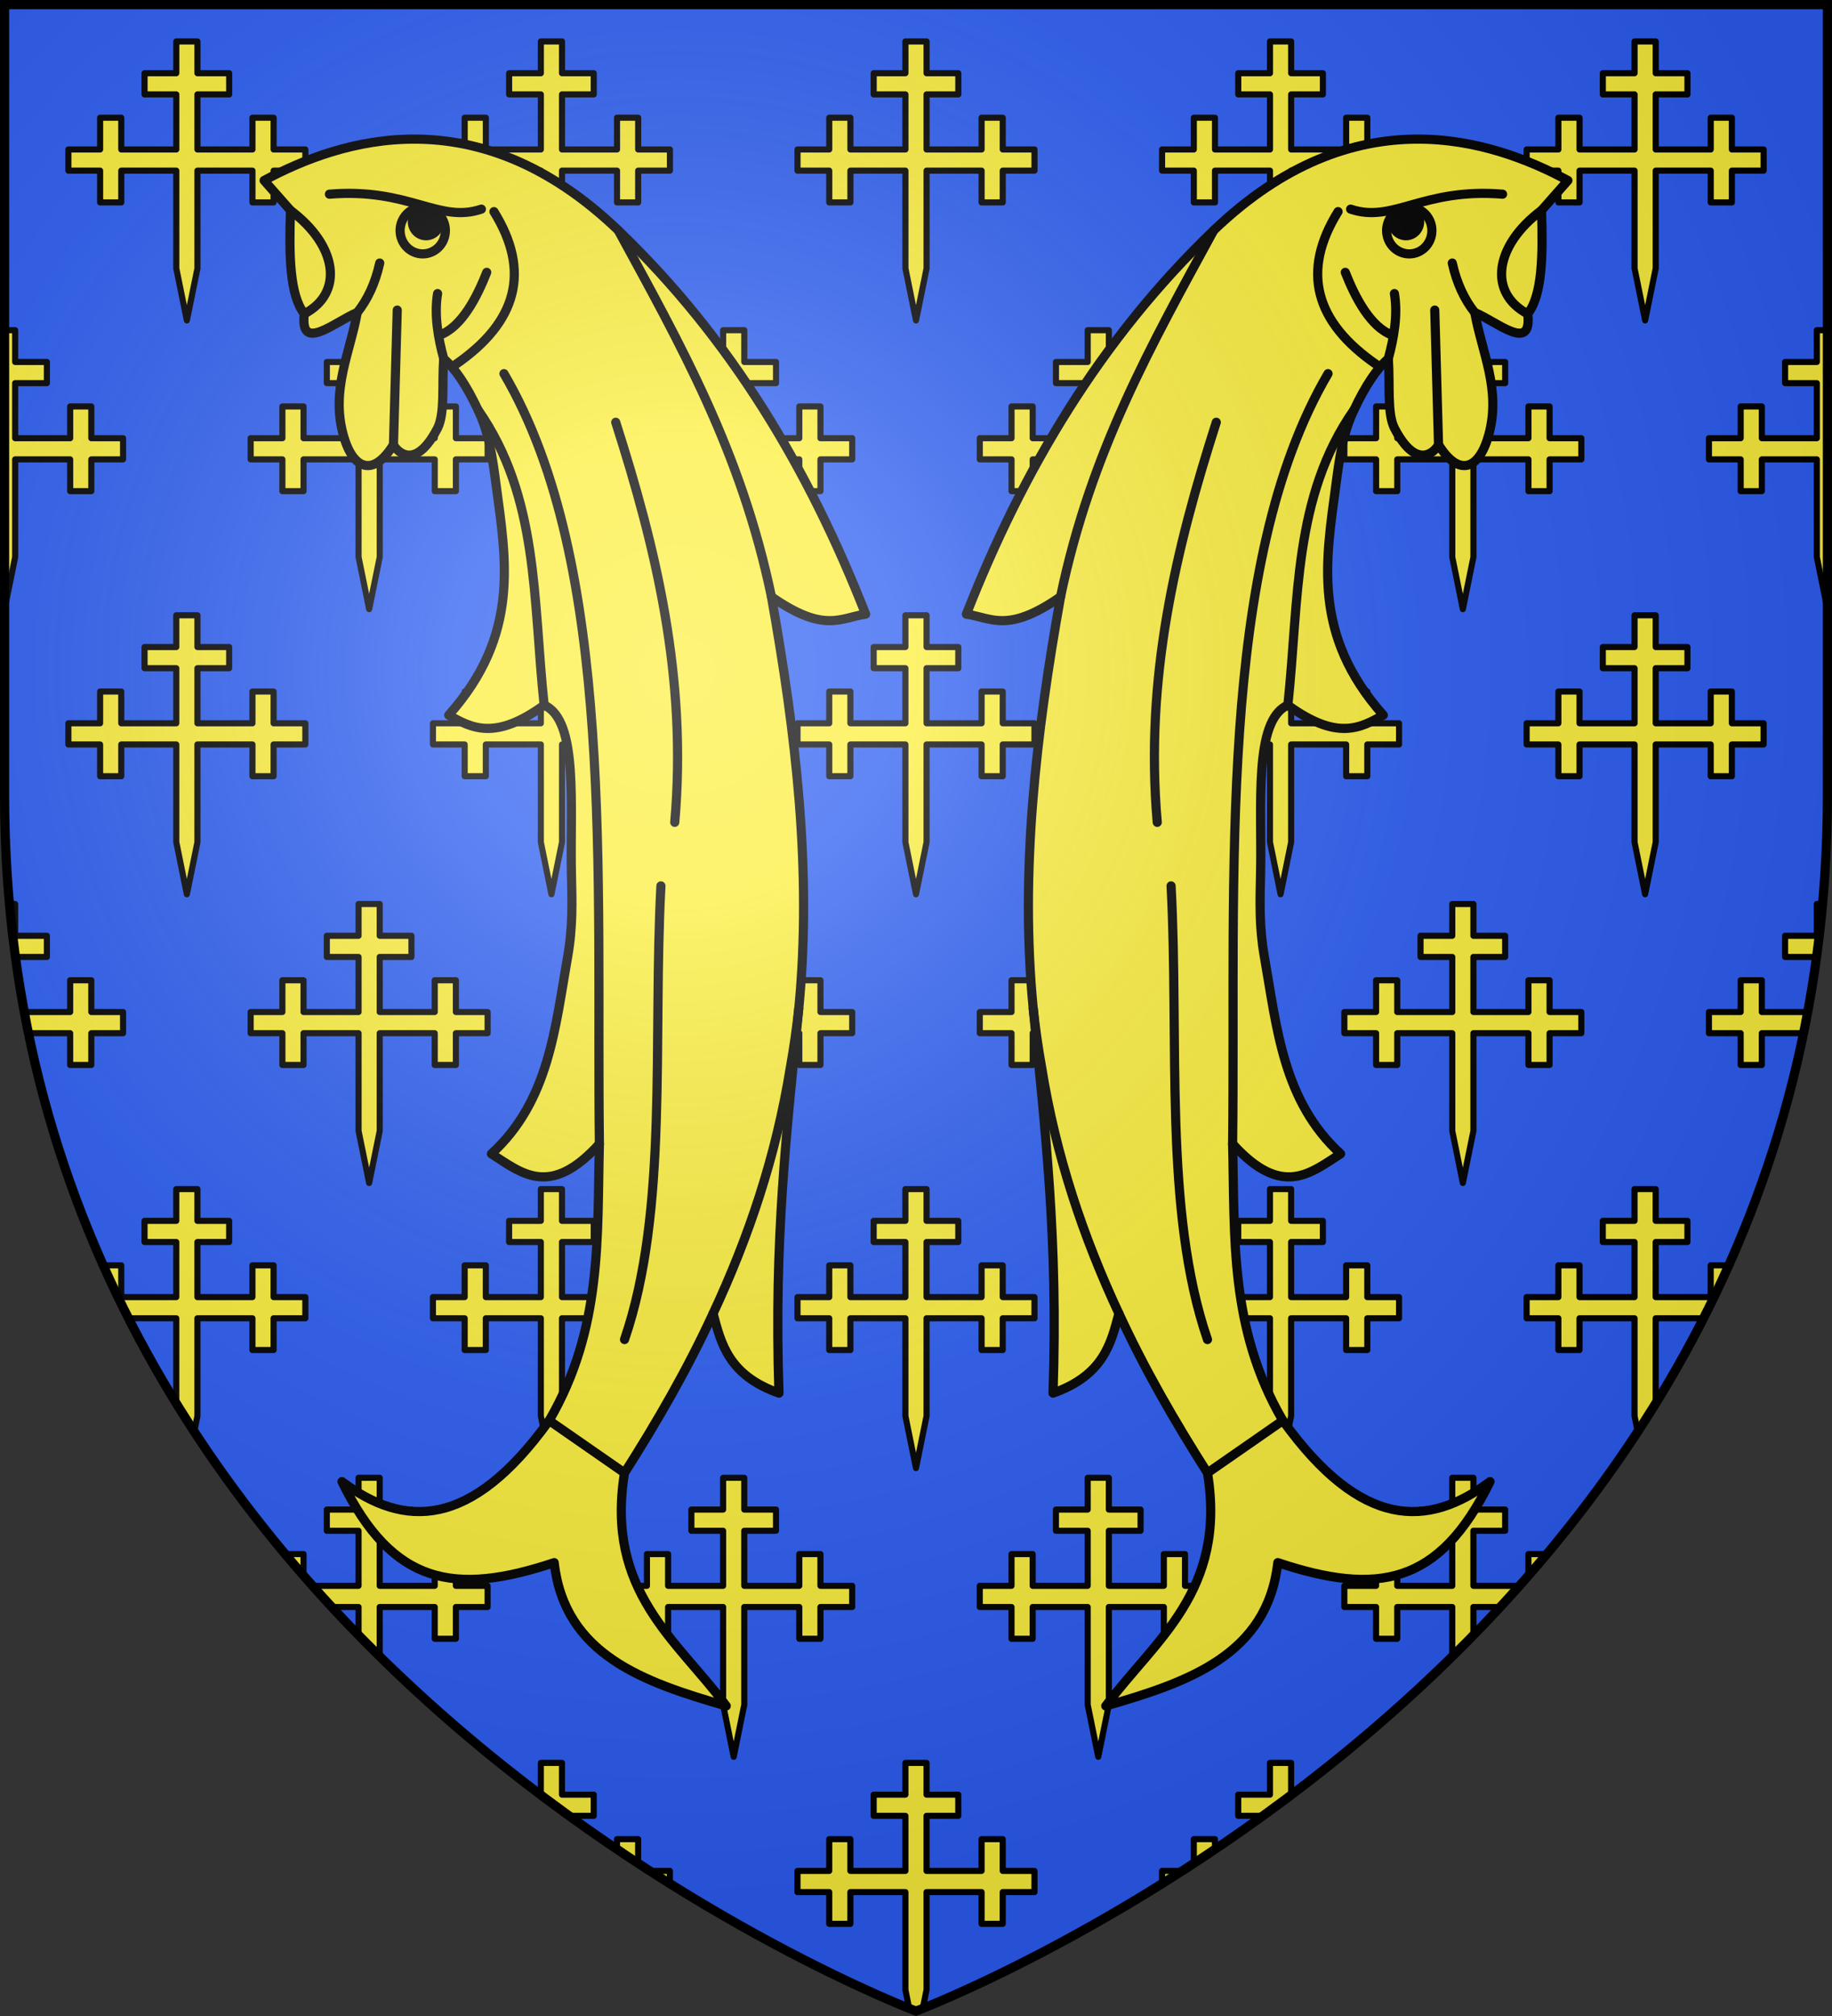 <?xml version="1.0" encoding="UTF-8" standalone="no"?><svg height="660" width="600" xmlns="http://www.w3.org/2000/svg" xmlns:xlink="http://www.w3.org/1999/xlink"><rect width="100%" height="100%" fill="#333333" stroke="none"/><radialGradient id="a" cx="221.445" cy="226.331" gradientTransform="matrix(1.353 0 0 1.349 -77.85 -85.661)" gradientUnits="userSpaceOnUse" r="300"><stop offset="0" stop-color="#fff" stop-opacity=".314"/><stop offset=".19" stop-color="#fff" stop-opacity=".251"/><stop offset=".6" stop-color="#6b6b6b" stop-opacity=".125"/><stop offset="1" stop-opacity=".125"/></radialGradient><path d="m300 658.5s298.5-112.436 298.5-398.182v-258.818h-597v258.818c0 285.746 298.5 398.182 298.5 398.182z" fill="#2b5df2" fill-rule="evenodd"/><path d="m57.736 13.572v10.4h-10.395v6.936h10.395v18.027h-18.018v-10.4h-6.928v10.4h-10.396v6.934h10.396v10.402h6.928v-10.402h18.018v31.992l3.463 17.041 3.465-17.041v-31.992h18.018v10.402h6.928v-10.402h10.396v-6.934h-10.396v-10.4h-6.928v10.4h-18.018v-18.027h10.395v-6.936h-10.395v-10.4zm119.4 0v10.4h-10.395v6.936h10.395v18.027h-18.018v-10.4h-6.93v10.4h-10.395v6.934h10.395v10.402h6.93v-10.402h18.018v31.992l3.463 17.041 3.465-17.041v-31.992h18.018v10.402h6.928v-10.402h10.396v-6.934h-10.396v-10.4h-6.928v10.4h-18.018v-18.027h10.395v-6.936h-10.395v-10.4zm119.4 0v10.4h-10.395v6.936h10.395v18.027h-18.018v-10.4h-6.93v10.4h-10.395v6.934h10.395v10.402h6.93v-10.402h18.018v31.992l3.463 17.041 3.465-17.041v-31.992h18.018v10.402h6.928v-10.402h10.395v-6.934h-10.395v-10.4h-6.928v10.4h-18.018v-18.027h10.395v-6.936h-10.395v-10.4zm119.4 0v10.4h-10.395v6.936h10.395v18.027h-18.02v-10.4h-6.928v10.4h-10.395v6.934h10.395v10.402h6.928v-10.402h18.02v31.992l3.463 17.041 3.465-17.041v-31.992h18.018v10.402h6.928v-10.402h10.395v-6.934h-10.395v-10.4h-6.928v10.4h-18.018v-18.027h10.395v-6.936h-10.395v-10.4zm119.398 0v10.4h-10.393v6.936h10.393v18.027h-18.018v-10.4h-6.928v10.4h-10.395v6.934h10.395v10.402h6.928v-10.402h18.018v31.992l3.465 17.041 3.465-17.041v-31.992h18.018v10.402h6.928v-10.402h10.395v-6.934h-10.395v-10.4h-6.928v10.4h-18.018v-18.027h10.393v-6.936h-10.393v-10.4zm-533.836 94.525v91.33l3.465-17.041v-31.992h18.018v10.402h6.928v-10.402h10.395v-6.934h-10.395v-10.4h-6.928v10.4h-18.018v-18.027h10.393v-6.936h-10.393v-10.4zm115.936 0v10.4h-10.393v6.936h10.393v18.027h-18.018v-10.4h-6.928v10.4h-10.395v6.934h10.395v10.402h6.928v-10.402h18.018v31.992l3.465 17.041 3.465-17.041v-31.992h18.018v10.402h6.928v-10.402h10.395v-6.934h-10.395v-10.4h-6.928v10.4h-18.018v-18.027h10.393v-6.936h-10.393v-10.4zm119.4 0v10.4h-10.395v6.936h10.395v18.027h-18.018v-10.4h-6.928v10.4h-10.395v6.934h10.395v10.402h6.928v-10.402h18.018v31.992l3.465 17.041 3.463-17.041v-31.992h18.02v10.402h6.928v-10.402h10.395v-6.934h-10.395v-10.4h-6.928v10.4h-18.02v-18.027h10.395v-6.936h-10.395v-10.4zm119.4 0v10.4h-10.395v6.936h10.395v18.027h-18.018v-10.4h-6.928v10.4h-10.395v6.934h10.395v10.402h6.928v-10.402h18.018v31.992l3.465 17.041 3.463-17.041v-31.992h18.018v10.402h6.93v-10.402h10.395v-6.934h-10.395v-10.4h-6.93v10.4h-18.018v-18.027h10.395v-6.936h-10.395v-10.4zm119.4 0v10.4h-10.395v6.936h10.395v18.027h-18.018v-10.4h-6.928v10.4h-10.396v6.934h10.396v10.402h6.928v-10.402h18.018v31.992l3.465 17.041 3.463-17.041v-31.992h18.018v10.402h6.93v-10.402h10.395v-6.934h-10.395v-10.4h-6.93v10.4h-18.018v-18.027h10.395v-6.936h-10.395v-10.4zm119.4 0v10.4h-10.395v6.936h10.395v18.027h-18.018v-10.4h-6.928v10.4h-10.396v6.934h10.396v10.402h6.928v-10.402h18.018v31.992l3.463 17.031v-91.32zm-537.301 93.33v10.4h-10.395v6.936h10.395v18.027h-18.018v-10.4h-6.928v10.4h-10.396v6.934h10.396v10.402h6.928v-10.402h18.018v31.992l3.463 17.041 3.465-17.041v-31.992h18.018v10.402h6.928v-10.402h10.396v-6.934h-10.396v-10.4h-6.928v10.4h-18.018v-18.027h10.395v-6.936h-10.395v-10.4zm119.4 0v10.4h-10.395v6.936h10.395v18.027h-18.02v-10.4h-6.928v10.4h-10.395v6.934h10.395v10.402h6.928v-10.402h18.02v31.992l3.463 17.041 3.465-17.041v-31.992h18.018v10.402h6.928v-10.402h10.395v-6.934h-10.395v-10.4h-6.928v10.4h-18.018v-18.027h10.395v-6.936h-10.395v-10.4zm119.398 0v10.4h-10.393v6.936h10.393v18.027h-18.018v-10.4h-6.928v10.4h-10.395v6.934h10.395v10.402h6.928v-10.402h18.018v31.992l3.465 17.041 3.465-17.041v-31.992h18.018v10.402h6.928v-10.402h10.395v-6.934h-10.395v-10.4h-6.928v10.4h-18.018v-18.027h10.393v-6.936h-10.393v-10.4zm119.4 0v10.4h-10.395v6.936h10.395v18.027h-18.018v-10.4h-6.928v10.4h-10.395v6.934h10.395v10.402h6.928v-10.402h18.018v31.992l3.465 17.041 3.463-17.041v-31.992h18.02v10.402h6.928v-10.402h10.395v-6.934h-10.395v-10.4h-6.928v10.4h-18.02v-18.027h10.395v-6.936h-10.395v-10.4zm119.4 0v10.4h-10.395v6.936h10.395v18.027h-18.018v-10.4h-6.928v10.4h-10.396v6.934h10.396v10.402h6.928v-10.402h18.018v31.992l3.465 17.041 3.463-17.041v-31.992h18.018v10.402h6.928v-10.402h10.396v-6.934h-10.396v-10.4h-6.928v10.4h-18.018v-18.027h10.395v-6.936h-10.395v-10.4zm-532.234 94.525c.528 5.857 1.178 11.638 1.955 17.336h10.301v-6.936h-10.393v-10.4zm114.334 0v10.4h-10.395v6.936h10.395v18.027h-18.018v-10.402h-6.928v10.402h-10.395v6.934h10.395v10.402h6.928v-10.402h18.018v31.992l3.465 17.041 3.463-17.041v-31.992h18.02v10.402h6.928v-10.402h10.395v-6.934h-10.395v-10.402h-6.928v10.402h-18.02v-18.027h10.395v-6.936h-10.395v-10.4zm119.4 0v10.4h-10.395v6.936h10.395v18.027h-18.018v-10.402h-6.928v10.402h-10.396v6.934h10.396v10.402h6.928v-10.402h18.018v31.992l3.465 17.041 3.463-17.041v-31.992h18.018v10.402h6.93v-10.402h10.395v-6.934h-10.395v-10.402h-6.93v10.402h-18.018v-18.027h10.395v-6.936h-10.395v-10.4zm119.4 0v10.4h-10.395v6.936h10.395v18.027h-18.018v-10.402h-6.93v10.402h-10.395v6.934h10.395v10.402h6.93v-10.402h18.018v31.992l3.463 17.041 3.465-17.041v-31.992h18.018v10.402h6.928v-10.402h10.396v-6.934h-10.396v-10.402h-6.928v10.402h-18.018v-18.027h10.395v-6.936h-10.395v-10.4zm119.4 0v10.4h-10.395v6.936h10.395v18.027h-18.02v-10.402h-6.928v10.402h-10.395v6.934h10.395v10.402h6.928v-10.402h18.02v31.992l3.463 17.041 3.465-17.041v-31.992h18.018v10.402h6.928v-10.402h10.395v-6.934h-10.395v-10.402h-6.928v10.402h-18.018v-18.027h10.395v-6.936h-10.395v-10.4zm119.398 0v10.4h-10.393v6.936h10.301c.777-5.698 1.427-11.479 1.955-17.336zm-572.053 24.961v10.402h-15.021c.433 2.326.89 4.636 1.363 6.934h13.658v10.402h6.928v-10.402h10.395v-6.934h-10.395v-10.402zm547.107 0v10.402h-10.395v6.934h10.395v10.402h6.928v-10.402h13.658c.473-2.298.93-4.608 1.363-6.934h-15.021v-10.402zm-512.354 68.369v10.4h-10.395v6.936h10.395v18.027h-18.018v-10.402h-5.908c2.633 5.897 5.398 11.674 8.279 17.336h15.646v27.852c1.929 3.128 3.892 6.216 5.887 9.264l1.041-5.125v-31.99h18.018v10.402h6.928v-10.402h10.396v-6.934h-10.396v-10.402h-6.928v10.402h-18.018v-18.027h10.395v-6.936h-10.395v-10.4zm119.4 0v10.4h-10.395v6.936h10.395v18.027h-18.02v-10.402h-6.928v10.402h-10.395v6.934h10.395v10.402h6.928v-10.402h18.02v31.99l3.463 17.043 3.465-17.043v-31.99h18.018v10.402h6.928v-10.402h10.395v-6.934h-10.395v-10.402h-6.928v10.402h-18.018v-18.027h10.395v-6.936h-10.395v-10.4zm119.398 0v10.4h-10.393v6.936h10.393v18.027h-18.018v-10.402h-6.928v10.402h-10.395v6.934h10.395v10.402h6.928v-10.402h18.018v31.99l3.465 17.043 3.465-17.043v-31.99h18.018v10.402h6.928v-10.402h10.395v-6.934h-10.395v-10.402h-6.928v10.402h-18.018v-18.027h10.393v-6.936h-10.393v-10.4zm119.4 0v10.4h-10.395v6.936h10.395v18.027h-18.018v-10.402h-6.928v10.402h-10.395v6.934h10.395v10.402h6.928v-10.402h18.018v31.99l3.465 17.043 3.463-17.043v-31.99h18.02v10.402h6.928v-10.402h10.395v-6.934h-10.395v-10.402h-6.928v10.402h-18.02v-18.027h10.395v-6.936h-10.395v-10.4zm119.4 0v10.4h-10.395v6.936h10.395v18.027h-18.018v-10.402h-6.928v10.402h-10.396v6.934h10.396v10.402h6.928v-10.402h18.018v31.99l1.041 5.125c1.995-3.048 3.958-6.135 5.887-9.264v-27.852h15.646c2.881-5.662 5.646-11.438 8.279-17.336h-5.908v10.402h-18.018v-18.027h10.395v-6.936h-10.395v-10.4zm-417.9 94.523v10.402h-10.395v6.936h10.395v18.025h-15.07c2.085 2.345 4.186 4.655 6.297 6.936h8.773v9.207c2.299 2.355 4.608 4.673 6.928 6.955v-16.162h18.02v10.402h6.928v-10.402h10.395v-6.936h-10.395v-10.4h-6.928v10.4h-18.02v-18.025h10.395v-6.936h-10.395v-10.402zm119.4 0v10.402h-10.395v6.936h10.395v18.025h-18.018v-10.4h-6.928v10.4h-10.396v6.936h10.396v10.402h6.928v-10.402h18.018v31.99l3.465 17.041 3.463-17.041v-31.99h18.018v10.402h6.93v-10.402h10.395v-6.936h-10.395v-10.4h-6.93v10.4h-18.018v-18.025h10.395v-6.936h-10.395v-10.402zm119.4 0v10.402h-10.395v6.936h10.395v18.025h-18.018v-10.4h-6.93v10.4h-10.395v6.936h10.395v10.402h6.93v-10.402h18.018v31.99l3.463 17.041 3.465-17.041v-31.99h18.018v10.402h6.928v-10.402h10.396v-6.936h-10.396v-10.4h-6.928v10.4h-18.018v-18.025h10.395v-6.936h-10.395v-10.402zm119.4 0v10.402h-10.395v6.936h10.395v18.025h-18.02v-10.4h-6.928v10.4h-10.395v6.936h10.395v10.402h6.928v-10.402h18.02v16.162c2.319-2.282 4.628-4.6 6.928-6.955v-9.207h8.773c2.111-2.281 4.212-4.591 6.297-6.936h-15.07v-18.025h10.395v-6.936h-10.395v-10.402zm-382.24 24.963c1.992 2.381 3.999 4.734 6.021 7.053v-7.053zm407.186 0v7.053c2.022-2.319 4.03-4.672 6.021-7.053zm-323.445 68.367v10.402h-.137c3.146 2.373 6.276 4.689 9.385 6.936h8.074v-6.936h-10.395v-10.402zm119.398 0v10.402h-10.393v6.936h10.393v18.025h-18.018v-10.4h-6.928v10.4h-10.395v6.936h10.395v10.402h6.928v-10.402h18.018v31.99l1.238 6.086c.986.392 2.227.885 2.227.885s1.24-.493 2.227-.885l1.238-6.086v-31.99h18.018v10.402h6.928v-10.402h10.395v-6.936h-10.395v-10.4h-6.928v10.4h-18.018v-18.025h10.393v-6.936h-10.393v-10.402zm119.4 0v10.402h-10.395v6.936h8.074c3.108-2.247 6.238-4.562 9.385-6.936h-.137v-10.402zm-213.854 24.963v3.324c2.33 1.57 4.639 3.103 6.928 4.6v-7.924zm188.908 0v7.924c2.289-1.496 4.598-3.03 6.928-4.6v-3.324zm-178.174 10.4c2.22 1.427 4.415 2.817 6.588 4.174v-4.174zm167.779 0v4.174c2.173-1.357 4.368-2.747 6.588-4.174z" fill="#fcef3c" stroke="#000" stroke-linecap="round" stroke-linejoin="round" stroke-width="2"/><g id="b"><path d="m255.122 456.088c-16.5-5.844-18.973-16.199-21.574-26.077-8.423 18.286-18.307 35.371-29.013 52.191-6.334 38.845 17.229 54.641 33.313 76.3-27.063-7.798-52.941-16.718-56.344-46.922-32.579 10.869-52.93 7.355-69.505-26.521 20.278 15.174 42.121 15.752 67.86-19.993 17.604-30.194 15.668-60.387 16.451-90.581-16.217 17.923-25.517 9.545-35.369 3.264 18.86-17.21 20.84-41.121 24.972-64.541 1.722-9.761 1.448-17.986 1.242-26.825-.526-22.494 2.434-50.605-8.941-55.521-16.111 11.677-23.715 7.529-31.257 3.264 23.425-26.323 18.785-50.759 15.526-75.348-1.224-9.233-2.229-16.708-5.959-24.641-3.731-7.934-7.474-13.493-11.212-16.706-.614 8.71.479 18.003-2.056 22.849-7.823 14.954-13.962 6.405-14.395 5.304-6.683 10.812-13.35 8.118-16.451-3.264-4.042-14.834 2.237-26.829 4.595-40.011-7.522 3.142-18.895 13.293-17.344.433-4.806-6.109-5.013-19.127-4.524-33.866l-8.637-9.793c25.181-13.548 69.784-27.968 115.978 16.321 37.031 35.504 62.48 78.345 81.02 125.67-8.175 1.115-13.405 6.45-30.845-5.712 8.016 44.928 13.348 89.809 8.948 134.92-3.867 39.656-8.19 75.098-6.48 125.805z" fill="#fcef3c" stroke="#000" stroke-linecap="round" stroke-linejoin="round" stroke-width="3" transform="matrix(1 0 0 1 -.001 -.005)"/><path d="m204.535 482.201-24.676-17.137m24.677-26.521c14.486-42.146 9.221-98.124 11.927-148.52m-51.409-167.697c36.661 62.511 30.167 165.26 31.256 252.157m-39.786-240.347c20.006 28.617 17.968 61.865 21.69 96.724m23.443-92.621c13.223 41.346 23.474 83.706 19.33 130.975m-61.581-180.052c-3.3 8.371-8.261 17.91-15.405 20.566m-19.639-23.611c-1.453 6.586-3.964 11.913-7.355 16.192m13.09-.791-1.234 44.066m32.902-76.3c12.061 19.426 7.76 36.146-12.749 50.187m-41.127-55.899c26.233-2.146 35.851 9.618 49.764 4.896m44.828 6.936c20.473 37.601 40.255 72.437 50.175 119.958m8.958 134.785c-.7 6.482-1.621 12.965-2.789 19.447-4.666 28.903-13.608 55.42-25.275 80.416m-138.411-361.134c15.384 11.5 17.562 27.011 4.524 33.866m43.645-6.627c-1.159 7.068.198 14.616 2.006 21.316" fill="none" stroke="#000" stroke-linecap="round" stroke-linejoin="round" stroke-width="3"/><path d="m145.504 73.123c-1.265-4.012-5.448-6.208-9.343-4.905-3.895 1.303-6.027 5.613-4.763 9.623 1.264 4.009 5.437 6.208 9.337 4.907 3.9-1.3 6.034-5.613 4.769-9.625z" fill="none" stroke="#000" stroke-linecap="round" stroke-linejoin="round" stroke-width="3"/><path d="m143.794 71.141c-.764-2.423-3.291-3.75-5.644-2.963-2.353.787-3.641 3.391-2.877 5.812s3.284 3.75 5.64 2.964 3.645-3.39 2.881-5.814z" stroke="#000" stroke-linecap="round" stroke-linejoin="round" stroke-width="3"/></g><use height="100%" transform="matrix(-1 0 0 1 600 0)" width="100%" xlink:href="#b"/><path d="m300 658.5s298.5-112.436 298.5-398.182v-258.818h-597v258.818c0 285.746 298.5 398.182 298.5 398.182z" fill="url(#a)" fill-rule="evenodd"/><path d="m300 658.397s-298.5-112.418-298.5-398.119v-258.778h597v258.778c0 285.701-298.5 398.119-298.5 398.119z" fill="none" stroke="#000" stroke-width="3"/></svg>